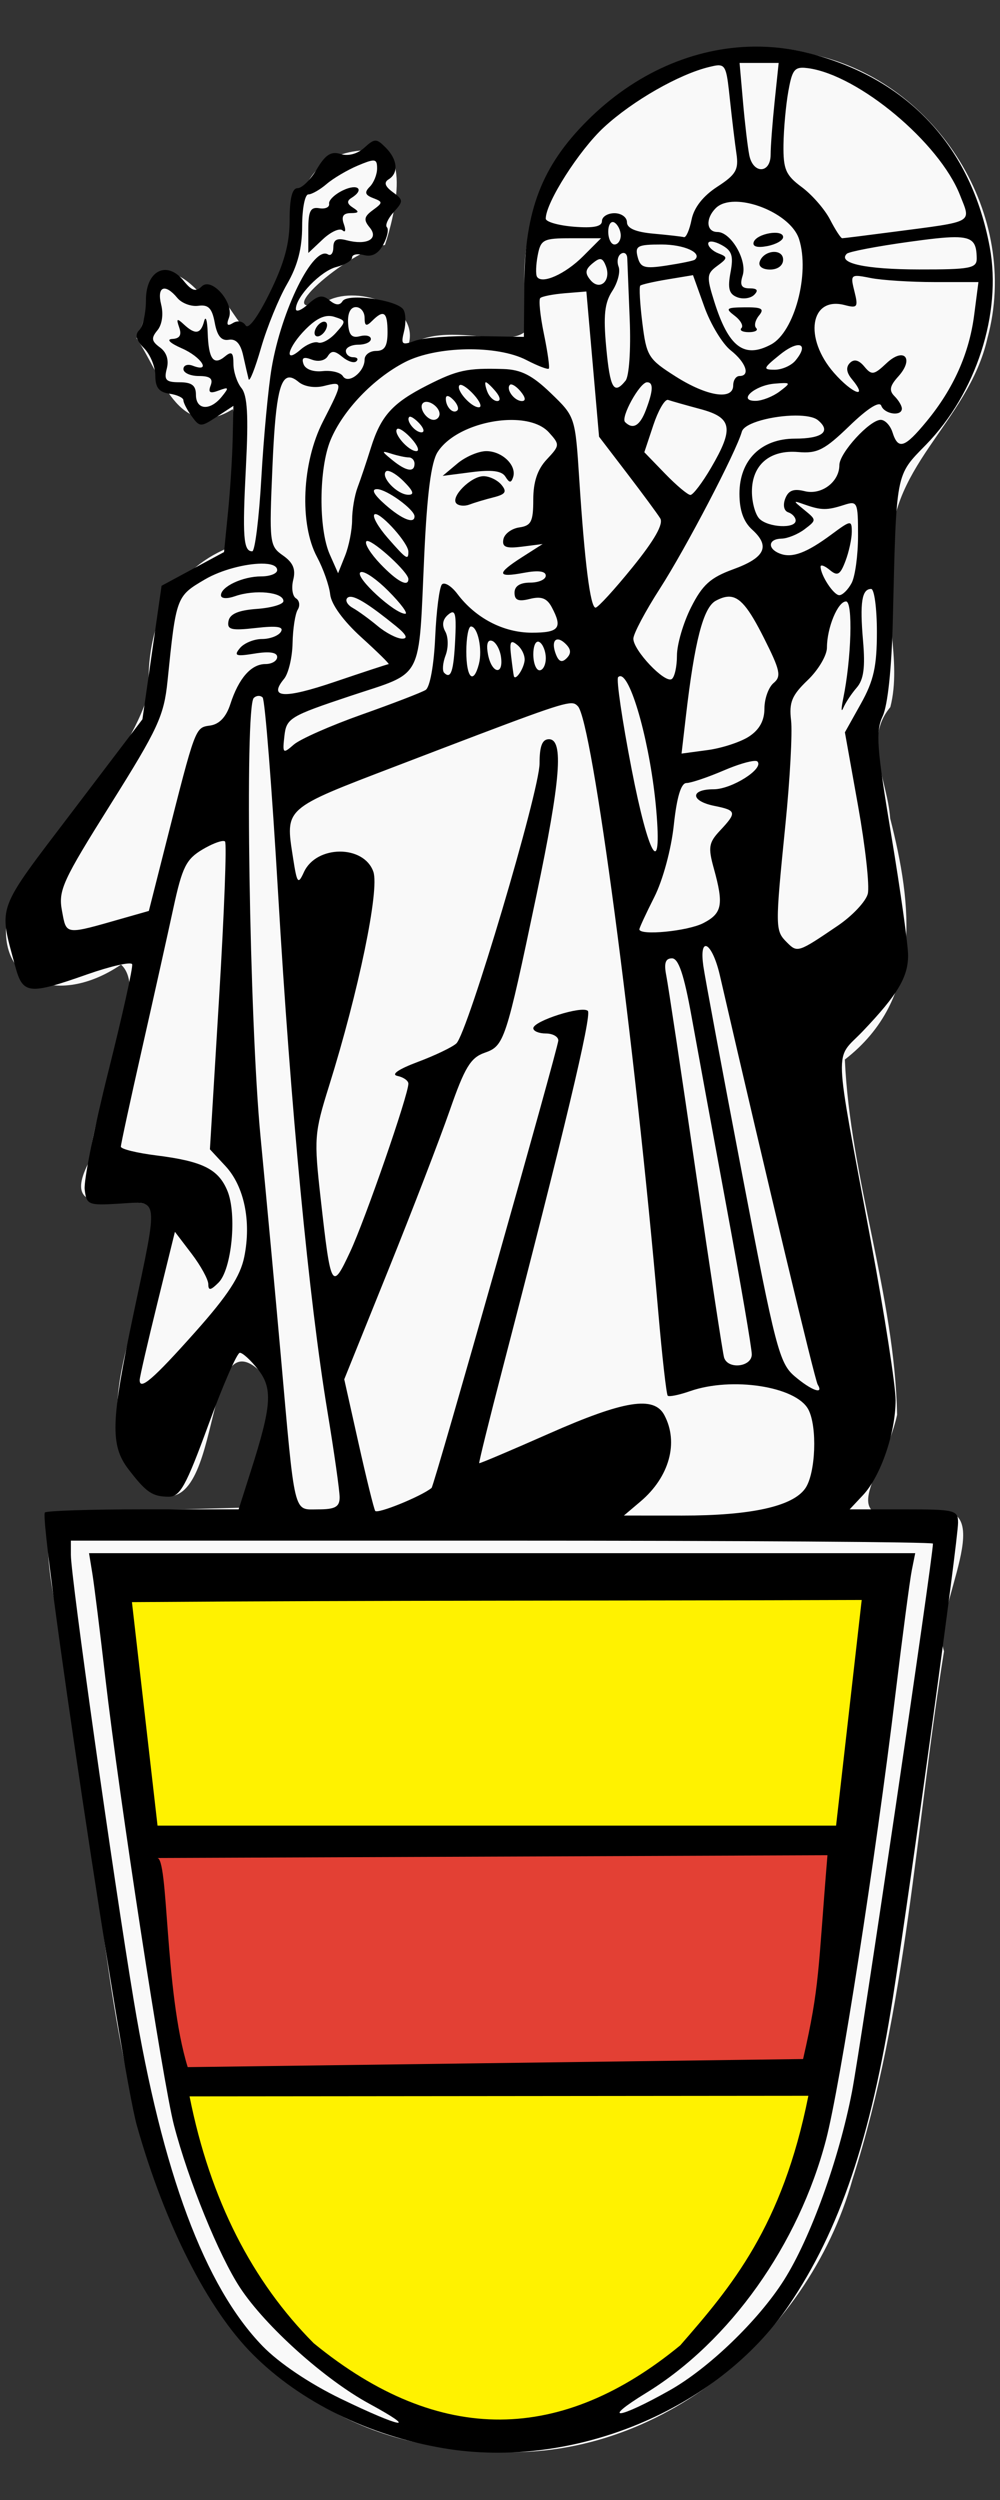 <?xml version="1.0" encoding="UTF-8" standalone="no"?>
<!-- Created with Inkscape (http://www.inkscape.org/) -->
<svg id="svg1322" xmlns:rdf="http://www.w3.org/1999/02/22-rdf-syntax-ns#" xmlns="http://www.w3.org/2000/svg" height="1000" width="400" version="1.0" xmlns:cc="http://creativecommons.org/ns#" xmlns:dc="http://purl.org/dc/elements/1.1/">
 <rect width="100%" height="100%" fill="#333333" stroke="none"/>

 <defs id="defs1325"></defs>
 <path id="path4446" fill="#f9f9f9" d="M170.96,977.83c-48.39-8.3-87.434-45.7-102.9-91.67-25.825-62.19-26.689-130.91-38.308-196.5,0.675-25.53-16.971-66.229-7.947-84.632,24.823-0.628,49.646-1.294,74.469-1.944,4.258-16.752,17.348-37.232,9.312-52.98-26.529-28.816-14.555,65.732-46.352,45.563-28.579-28.83,1.266-71.787,2.696-106.29,4.901-19.731-42.695,5.532-25.884-25.451,0.895-23.292,24.697-66.957,12.37-78.087-26.921,18.35-54.957,5.61-43.343-27.69,16.958-27.47,44.975-50.2,54.459-81.17-1.347-26.722,8.894-48.402,31.934-57.932-0.204-17.378,5.355-44.275,1.644-55.377-21.595,13.387-28.934-14.346-38.497-28.378,6.709-12.992,6.173-38.481,25.54-17.871,11.55-9.003,18.15,34.204,26.81,3.604,14.261-23.584,5.191-58.609,38.401-60.896,20.277-5.279,12.406,26.559,8.623,37.866-14.42,2-49.166,32.193-22.715,22.197,12.267-6.156,37.241,2.487,31.973,18.323,19.973-14.523,60.139,13.571,46.507-25.288-1.916-58.317,59.448-107.39,115.97-91.29,49.264,11.039,82.606,64.316,69.258,113.33-7.715,34.139-41.66,52.317-38.18,88.716-4.083,19.268,4.124,40.209-0.665,58.861-11.024,13.214-1.097,29.511-0.063,44.5,8.888,34.801,13.274,72.178-18.133,96.474,2.164,47.825,19.937,94.204,20.901,142.1-5.57,25.401-28.586,46.184,11.741,39.215,31.624-7.125,1.498,39.157,7.025,55.36-11.338,70.484-14.813,143.03-36.629,211.35-17.903,63.95-80.155,115.14-148.3,108.45-7.283-0.316-14.579-0.957-21.723-2.46z"/>
 <g id="g4143" transform="matrix(0.5,0,0,0.5,-1172.375,-46.998)">
  <path id="path4064" d="m2948,131.28c-47.982,0.5-95.492,21.211-133.62,59.438-35.967,36.049-49.664,71.439-50.156,129.56l-0.375,43.219-37.469-0.625c-20.615-0.344-42.848,1.317-49.406,3.688-10.797,3.903-11.659,3.181-8.969-7.562,1.634-6.526,1.385-14.341-0.562-17.344-5.034-7.762-44.644-13.227-48.656-6.719-2.218,3.598-5.521,3.376-10.406-0.688-5.633-4.686-9.225-4.049-17.031,3.031-5.446,4.94-9.906,6.686-9.906,3.875,0-9.785,19.918-30.421,32.406-33.562,6.915-1.74,12.562-5.149,12.562-7.594,0-2.445,4.301-3.317,9.563-1.938,6.374,1.671,11.522-1.129,15.406-8.406,3.207-6.005,4.51-12.237,2.906-13.844-1.603-1.607,0.874-7.099,5.469-12.188,7.822-8.664,7.771-9.664-0.75-15.906-6.317-4.633-7.338-7.776-3.344-10.25,8.136-5.04,7.129-15.883-2.344-25.375-7.455-7.477-8.792-7.465-17.125,0.094-5.477,4.968-12.975,6.945-19,5.031-7.548-2.401-12.125,0.508-18.938,12.062-4.939,8.383-11.876,15.25-15.406,15.25-4.392,0-6.406,8.114-6.406,25.688,0,18.705-4.307,34.419-15.812,57.844-9.597,19.538-17.199,29.83-19.406,26.25-2.064-3.346-6.426-4.159-10.063-1.906-4.525,2.803-5.47,1.591-3.281-4.125,4.515-11.794-13.807-32.98-21.75-25.156-4.686,4.616-7.927,3.614-14.406-4.406-13.521-16.736-30.219-8.268-30.219,15.312,0,10.283-2.387,21.099-5.312,24.031-3.76,3.769-2.66,7.996,3.75,14.438,4.987,5.012,9.062,14.898,9.062,21.969,0,9.519,2.893,13.284,11.219,14.469,6.185,0.88,11.25,3.244,11.25,5.281s3.023,7.82,6.687,12.844c6.367,8.727,7.235,8.738,19.969,0.375l13.344-8.75-0.594,26.875c-0.321,14.781-2.01,41.116-3.75,58.5l-3.156,31.594-25,13.5-24.969,13.469-7.656,53.406-7.656,53.406-56.438,74.312c-61.104,80.463-58.63,73.77-45.438,122.88,6.156,22.913,10.542,23.453,57.594,6.906,19.027-6.691,35.259-10.344,36.063-8.125,0.803,2.219-7.749,40.738-19,85.594-11.252,44.856-19.797,87.391-18.969,94.531,1.434,12.369,2.751,12.91,27.75,11.375,31.986-1.963,31.383-6.762,11.25,88.438-18.12,85.677-18.741,104.81-3.938,124.12,14.174,18.499,19.021,21.812,32.125,21.906,9.11,0.065,13.833-8.484,31.781-57.531,11.594-31.683,22.907-57.625,25.156-57.625,2.249,0,8.79,5.997,14.531,13.312,11.892,15.153,10.948,28.98-5.531,80.625l-9.969,31.312h-76.25c-41.922,0-77.357,1.135-78.75,2.531-5.067,5.078,61.125,446.31,73.563,490.38,22.362,79.229,56.527,146.72,92.625,182.97,38.009,38.164,92.848,65.152,153,75.281,103.26,17.387,219.27-30.709,275.94-114.34,40.726-60.11,65.671-133.82,83.25-246.12,15.572-99.477,52.156-366.06,52.156-380.03,0-10.071-2.438-10.656-43.344-10.656h-43.375l10.719-11.438c14.111-15.055,26.031-49.812,26.031-75.938,0-11.547-8.796-68.204-19.531-125.88-30.424-163.43-29.68-145.15-6.719-169.25,27.883-29.272,36.25-43.267,36.25-60.688,0-8.341-6.059-51.628-13.469-96.188-11.664-70.138-12.606-82.901-6.875-95.156,4.062-8.687,7.199-38.358,8.125-76.781,2.892-119.95,2.018-115.24,26.562-140.41,40.054-41.061,60.74-105.07,51-157.88-14.878-80.669-65.539-135.05-144.62-155.28-14.521-3.715-29.249-5.46-43.938-5.313zm-11.594,13.063,15.656,0,15.625,0-3.219,30.781c-1.766,16.934-3.219,36.11-3.219,42.594,0,15.241-14.007,15.648-17.062,0.5-1.25-6.199-3.522-25.341-5.031-42.563l-2.75-31.312zm-17.312,1.906c0.258-0.013,0.51-0.01,0.75,0,5.765,0.142,6.528,5.726,8.781,26.875,1.688,15.844,4.061,35.578,5.281,43.844,1.891,12.8-0.372,16.712-15.344,26.437-11.372,7.388-18.641,16.682-20.562,26.313-1.633,8.181-4.375,14.481-6.094,14-1.718-0.481-12.662-1.727-24.344-2.781-14.288-1.29-21.25-4.296-21.25-9.156,0-3.974-4.503-7.219-10-7.219s-10,2.849-10,6.312c0,4.39-6.792,5.75-22.469,4.5-12.37-0.986-22.5-3.897-22.5-6.469,0-12.847,26.66-54.706,46.562-73.094,22.862-21.122,60.026-42.411,84.25-48.25,2.866-0.691,5.128-1.224,6.938-1.312zm67.031,1.938c1.478-0.052,3.205,0.092,5.25,0.375,40.391,5.594,104.93,59.582,121.38,101.53,8.897,22.698,12.274,20.802-53.156,29.375-21.501,2.817-39.989,5.125-41.094,5.125-1.105,0-5.48-6.719-9.719-14.938-4.239-8.214-14.424-19.892-22.625-25.969-12.866-9.534-14.873-14.185-14.625-33.906,0.159-12.568,1.927-31.886,3.906-42.906,2.581-14.37,4.284-18.46,10.688-18.688zm-343.1,74.25c2.892-0.119,3.406,1.891,3.406,6.312,0,4.826-2.635,11.409-5.844,14.625-4.446,4.456-3.807,6.604,2.656,9.094,7.926,3.048,7.918,3.661-0.219,9.625-7.061,5.175-7.55,7.814-2.531,13.875,7.582,9.158-2.152,14.52-18.563,10.219-7.56-1.981-10.5-0.431-10.5,5.625,0,4.617-1.931,7.194-4.312,5.719-11.656-7.22-37.174,44.218-45.063,90.844-2.696,15.936-6.383,55.441-8.219,87.812-1.836,32.372-5.129,58.875-7.312,58.875-7.069,0-7.929-11.56-5.031-67.625,2.119-41,1.187-57.116-3.594-63-3.534-4.349-6.406-13.087-6.406-19.406,0-9.044-1.44-10.298-6.719-5.906-9.203,7.655-13.191,2.21-13.875-18.969-0.319-9.872-1.586-14.009-2.844-9.188-2.704,10.369-7.098,11.041-16.281,2.5-5.496-5.111-6.169-4.656-3.656,2.5,2.135,6.08,0.426,8.904-5.531,9.188-5.036,0.24-1.866,3.357,7.656,7.531,15.758,6.907,23.807,19.697,8.75,13.906-4.123-1.586-7.5-0.394-7.5,2.656,0,3.05,5.558,5.562,12.344,5.562,8.954,0,11.541,2.068,9.438,7.562-2.184,5.705-0.604,6.699,6.406,4.062,8.203-3.086,8.486-2.484,2.438,4.969-9.342,11.511-20.625,10.627-20.625-1.594,0-7.466-3.317-10-13.063-10-10.966,0-12.634-1.77-10.25-10.906,1.818-6.967-0.149-13.07-5.469-16.969-6.788-4.975-7.151-7.504-2.031-13.688,3.721-4.494,4.931-12.851,3-20.562-3.634-14.511,3.073-17.264,12.969-5.312,3.506,4.234,11.044,7.04,16.75,6.25,8.048-1.115,11.012,1.937,13.156,13.594,1.94,10.538,5.267,14.603,11.188,13.594,5.72-0.975,9.446,3.071,11.531,12.531,1.693,7.679,3.667,16.214,4.375,18.969,0.708,2.755,5.172-8.532,9.938-25.062,4.765-16.53,14.126-39.458,20.781-50.969,8.467-14.645,12.094-28.566,12.094-46.344,0-13.973,2.22-25.406,4.938-25.406,2.717,0,9.297-3.743,14.625-8.312,5.327-4.572,16.584-11.221,25.031-14.781,6.02-2.537,9.72-3.907,11.969-4zm289.66,32.938c19.115-0.158,46.128,13.528,51.344,30,8.721,27.541-3.692,74.149-22.406,84.188-21.532,11.55-33.993,2.176-45.438-34.219-6.318-20.092-6.095-22.425,2.406-28.656,8.39-6.149,8.457-7.089,0.969-9.969-4.545-1.748-8.25-5.255-8.25-7.813,0-2.557,4.71-2.12,10.469,0.969,8.548,4.585,9.899,8.639,7.375,22.125-2.392,12.779-1.162,17.267,5.375,19.781,4.647,1.788,10.755,0.908,13.594-1.938,3.55-3.558,2.419-5.156-3.656-5.156-6.629,0-8.033-2.579-5.594-10.281,3.832-12.104-9.338-34.812-20.188-34.812-8.899,0-9.67-10.717-1.375-19.031,3.525-3.533,9.004-5.135,15.375-5.188zm-97.812,16.25c0.468-0.012,0.953,0.118,1.469,0.438,2.749,1.703,5,6.343,5,10.312,0,3.97-2.251,7.219-5,7.219s-5-4.64-5-10.313c0-4.609,1.5-7.603,3.531-7.656zm273.5,12.125c15.337-0.055,17.642,4.753,17.75,17.125,0.067,7.728-5.403,8.755-46.156,8.688-42.783-0.071-65.357-4.97-57.812-12.531,1.715-1.719,24.151-6.006,49.844-9.562,16.734-2.317,28.341-3.69,36.375-3.719zm-306.81,0.844,24.031,0-14.344,14.375c-14.327,14.36-33.046,22.697-36.906,16.438-1.124-1.823-0.879-9.502,0.562-17.062,2.426-12.718,4.433-13.75,26.656-13.75zm72.438,5c18.234,0,32.981,6.78,26.562,12.187-0.963,0.811-11.04,2.882-22.406,4.625-17.884,2.742-21.027,1.829-23.281-6.812-2.308-8.844-0.117-10,19.125-10zm-30.563,6.75c1.749-0.063,3.03,1.545,3.125,4.25,0.127,3.606,1.021,25.707,1.969,49.125,0.974,24.069-0.481,45.304-3.344,48.844-9.375,11.593-12.384,6.395-15.469-26.719-2.379-25.532-1.271-35.677,4.844-45.031,4.343-6.643,6.619-15.403,5.063-19.469-1.557-4.066-0.691-8.715,1.937-10.344,0.658-0.407,1.293-0.635,1.875-0.656zm-18.656,4.938c1.918-0.056,3.209,1.763,4.688,5.625,4.484,11.711-4.903,20.149-12.375,11.125-4.538-5.481-4.195-8.44,1.625-13.281,2.677-2.227,4.57-3.425,6.062-3.469zm74.375,12.844,9.094,25.375c5.002,13.941,14.476,29.588,21.062,34.781,12.245,9.654,15.962,20.531,7,20.531-2.749,0-5,3.368-5,7.5,0,12.094-20.931,8.838-46.094-7.156-21.823-13.872-23.274-16.146-26.594-42.781-1.93-15.481-2.676-28.938-1.656-29.875,1.02-0.937,10.943-3.197,22.031-5.031l20.156-3.344zm131.28,0.594c2.292,0.015,5.725,0.661,10.688,1.656,8.994,1.803,32.123,3.281,51.375,3.281h35l-3.406,26.312c-3.996,30.908-16.589,59.073-38.094,85.156-17.6,21.347-22.742,22.986-27.25,8.75-1.745-5.51-5.983-10-9.406-10-8.856,0-33.094,26.52-33.094,36.219,0,13.445-14.355,24.221-27.781,20.844-8.845-2.225-13.01-0.615-15.531,5.969-2.018,5.271-1.017,9.815,2.438,10.969,3.243,1.084,5.906,4.037,5.906,6.562,0,6.696-21.977,5.602-29-1.438-3.298-3.306-6-13.085-6-21.75,0-21.368,14.325-33.586,37.031-31.625,15.289,1.32,21.067-1.637,40.969-20.875,14.541-14.056,24.057-20.084,25.5-16.156,2.511,6.834,16.469,8.74,16.469,2.25,0-2.204-2.673-6.665-5.906-9.906-4.507-4.517-3.798-8.19,3-15.719,13.032-14.433,4.697-23.907-9.375-10.656-10.102,9.512-11.864,9.796-17.75,2.688-4.357-5.262-8.2-6.246-11.531-2.906-3.331,3.339-2.831,7.644,1.5,12.875,13.716,16.564,0.605,12.02-14.25-4.938-24.386-27.839-19.058-61.466,8.594-54.219,10.192,2.671,10.916,1.645,7.75-11-2.332-9.312-2.886-12.377,2.156-12.344zm-216.59,12.469,5.094,58.094,5.063,58.094,22.406,29.312c12.329,16.13,24.278,32.325,26.531,36,2.748,4.481-4.548,17.348-22.125,39.062-14.416,17.808-27.739,32.375-29.625,32.375-4.165,0-8.701-35.734-13.031-102.69-3.238-50.068-3.252-50.1-22.719-68.875-14.899-14.371-23.823-18.902-38-19.344-28.902-0.9-36.769,0.778-60.937,13.062-27.826,14.144-37.069,24.405-45.094,50.125-3.438,11.02-8.197,25.203-10.594,31.531-2.397,6.328-4.375,18.013-4.375,25.969,0,7.956-2.508,20.838-5.594,28.594l-5.625,14.094-6.656-15.031c-9.104-20.548-8.75-68.99,0.656-91.594,9.88-23.743,34.194-49.201,59.469-62.25,25.184-13.002,73.739-13.841,97.188-1.688,9.029,4.68,17.086,7.767,17.906,6.875s-0.928-13.388-3.906-27.781c-2.976-14.393-4.298-27.292-2.938-28.656,1.361-1.364,10.212-3.102,19.688-3.875l17.219-1.406zm-184.38,12.5c3.832,0,6.969,3.848,6.969,8.531,0,6.623,1.336,7.175,6,2.5,9.369-9.39,12.344-7.211,12.344,9.031,0,11.233-2.339,15-9.188,15-5.039,0-9.156,3.111-9.156,6.906,0,10.006-13.206,20.062-17.406,13.25-1.826-2.961-9.123-4.761-16.188-4-7.567,0.815-13.835-1.497-15.281-5.656-1.766-5.078,0.069-6.091,6.563-3.594,5.222,2.008,10.634,0.877,12.812-2.656,2.929-4.749,5.533-4.609,11.75,0.562,4.399,3.659,9.453,5.208,11.219,3.438,1.766-1.77,0.582-3.219-2.625-3.219s-5.844-2.276-5.844-5.031,4.503-5,10-5c5.497,0,10-2.034,10-4.531s-3.94-3.508-8.75-2.25c-6.527,1.707-8.931-0.966-9.469-10.5-0.448-7.931,1.924-12.781,6.25-12.781zm-22.188,7.094c0.358-0.017,0.707-0.01,1.062,0,1.312,0.038,2.62,0.278,3.906,0.688,9.493,3.02,9.546,3.586,1.187,12.844-4.81,5.328-11.176,8.804-14.125,7.719-2.949-1.085-9.283,1.456-14.094,5.656-13.887,12.125-10.311-1.905,4.188-16.438,6.796-6.812,12.505-10.208,17.875-10.469zm375.78,23.344c4.505-0.26,4.773,4.208-1.937,12.312-3.345,4.04-10.84,7.357-16.688,7.344-9.647-0.023-9.259-1.156,4.344-12.125,6.134-4.947,11.2-7.353,14.281-7.531zm-407.16,25.844c2.199-0.19,4.757,1.109,7.781,3.625,4.45,3.701,12.908,5.027,20.219,3.188,15.565-3.916,15.541-3.487-0.812,28.5-16.781,32.824-18.917,81.788-4.719,108.31,5.019,9.376,9.751,22.849,10.531,29.969,0.869,7.936,10.543,21.222,24.969,34.312,12.941,11.744,22.734,21.379,21.781,21.438-0.953,0.059-20.382,6.453-43.188,14.188-40.618,13.776-53.244,13.022-40.469-2.406,3.517-4.248,6.584-17.121,6.812-28.594,0.229-11.473,2.092-23.497,4.125-26.75,2.034-3.253,1.397-7.357-1.406-9.094-2.804-1.737-3.792-8.405-2.188-14.812,2.124-8.484-0.111-13.777-8.219-19.469-10.783-7.57-11.051-9.817-8.406-71.188,2.194-50.91,5.335-70.539,13.188-71.219zm157.53,3.844c0.952,0,4.547,3.368,7.969,7.5,3.586,4.331,4.05,7.531,1.125,7.531-2.791,0-6.355-3.399-7.938-7.531-1.582-4.133-2.108-7.5-1.156-7.5zm128.97,0c5.228,0,4.958,6.677-0.938,22.219-4.808,12.675-10.402,15.894-16.656,9.625-3.731-3.74,11.796-31.844,17.594-31.844zm109.56,0.625c5.174-0.051,3.534,1.403-3.438,6.688-5.355,4.059-13.947,7.475-19.094,7.562-15.072,0.257-1.234-12.432,15.031-13.781,3.293-0.273,5.775-0.452,7.5-0.469zm-218.34,1.094c1.733,0.039,4.831,2.244,7.656,5.656,3.942,4.761,4.314,7.656,1,7.656-6.04,0-13.06-9.495-9.594-12.969,0.236-0.236,0.538-0.353,0.938-0.344zm-40.563,0.344c1.945-0.156,6.446,3.07,10.813,7.906,4.99,5.527,6.744,10.062,3.906,10.062-6.288,0-18.764-14.322-15.406-17.688,0.166-0.166,0.41-0.259,0.687-0.281zm-10.406,8.969c1.031-0.09,2.639,0.884,4.656,2.906,3.253,3.26,4.764,7.108,3.344,8.531-3.335,3.343-9.25-2.595-9.25-9.281,0-1.373,0.448-2.086,1.25-2.156zm176.09,3.031c0.178-0.021,0.342,0.007,0.5,0.062,2.52,0.884,14.13,4.181,25.812,7.312,25.5,6.836,27.042,15.342,8.531,47-6.988,11.951-14.406,21.719-16.5,21.719-2.094,0-11.251-7.69-20.344-17.094l-16.531-17.094,7.219-21.719c3.725-11.201,8.638-19.877,11.313-20.188zm-193.09,1.594c4.333-0.191,10.75,4.886,10.75,9.688,0,2.592-2.101,4.719-4.688,4.719-5.896,0-12.205-9.787-8.625-13.375,0.671-0.673,1.562-0.987,2.562-1.031zm295.44,10.969c8.022-0.025,14.866,1.091,18.062,3.75,10.751,8.943,3.553,14.719-18.406,14.719-27.138,0-44.438,17.156-44.438,44.062,0,13.244,3.238,22.443,10.156,28.719,14.721,13.353,10.397,22.44-15.156,31.75-18.228,6.642-24.636,12.433-33.75,30.531-6.185,12.28-11.25,29.604-11.25,38.5,0,8.896-1.891,17.37-4.219,18.812-5.607,3.473-30.793-23.125-30.656-32.375,0.059-3.982,9.627-22.006,21.25-40.062,20.668-32.107,61.078-109.48,65.531-125.5,2.003-7.203,25.227-12.851,42.875-12.906zm-308.44,0.906c1.399-0.101,4.617,2.158,7.719,5.531,3.544,3.855,4.226,7,1.531,7-5.19,0-12.683-9.521-9.719-12.344,0.12-0.115,0.269-0.173,0.469-0.188zm79.656,2.625c13.22-0.268,25.129,2.809,31.594,9.969,8.818,9.766,8.771,10.402-1.719,21.594-7.474,7.974-10.812,17.942-10.812,32.188,0,17.538-1.666,20.857-11.188,22.219-6.157,0.88-11.89,5.139-12.719,9.5-1.187,6.249,2.005,7.514,14.969,5.875l16.438-2.094-16.25,10.375c-20.878,13.312-20.536,16.753,1.25,12.656,11.465-2.156,17.5-1.368,17.5,2.281,0,3.062-5.629,5.562-12.5,5.562-8.149,0-12.5,2.808-12.5,8.062,0,6.058,3.069,7.294,12.312,4.969,9.098-2.289,13.622-0.579,17.469,6.625,8.889,16.648,5.938,20.44-16.031,20.406-22.64-0.035-44.887-11.656-59.469-31.031-4.711-6.26-10.258-9.685-12.312-7.625-2.055,2.06-4.486,21.083-5.438,42.281-1.009,22.473-4.211,40.053-7.656,42.188-3.25,2.013-26.24,10.883-51.094,19.688-24.854,8.805-49.32,19.617-54.375,24.031-8.684,7.583-9.101,7.193-7.5-6.938,1.607-14.183,4.33-15.828,52.688-31.969,59.573-19.884,54.472-10.126,59.219-113.22,2.236-48.551,5.477-73.72,10.594-81.812,9.86-15.593,35.499-25.334,57.531-25.781zm-89.219,6.969c1.945-0.156,6.446,3.101,10.812,7.938,4.99,5.527,6.744,10.031,3.906,10.031-6.288,0-18.764-14.322-15.406-17.688,0.166-0.166,0.41-0.259,0.688-0.281zm-10.9,18.59c0.751-0.067,2.702,0.5,5.844,1.5,5.035,1.602,11.226,2.906,13.75,2.906,2.524,0,4.594,2.276,4.594,5.031,0,7.253-6.703,6.135-17.812-2.938-5.548-4.531-7.627-6.389-6.375-6.5zm2.312,15.188c0.139-0.014,0.283-0.007,0.438,0,2.671,0.117,7.787,3.369,12.687,8.281,7.936,7.954,8.918,10.95,3.594,10.812-8.857-0.229-22.143-14.221-17.719-18.656,0.243-0.244,0.585-0.394,1-0.438zm-8.125,14.594c7.56,0.008,30,16.302,30,21.781,0,6.412-10.128,2.358-23.469-9.406-9.159-8.077-11.428-12.381-6.531-12.375zm335.34,10.188c0.903,0.059,3.228,0.894,7,2.219,13.061,4.587,17.699,4.614,31.219,0.25,10.759-3.473,11.25-2.405,11.25,24.594,0,15.519-2.311,32.577-5.156,37.906-2.845,5.329-7.289,9.688-9.844,9.688-4.527,0-14.969-15.951-14.969-22.844,0-1.896,3.329-0.673,7.406,2.719,6.15,5.116,8.286,3.892,12.5-7.219,2.795-7.366,5.063-17.873,5.063-23.344,0-9.495-0.747-9.396-16.25,2.094-19.999,14.821-31.456,19.099-41.219,15.344-10.273-3.951-9.455-11.805,1.25-12,4.81-0.088,13.102-3.455,18.438-7.5,9.603-7.28,9.603-7.439,0-15.281-5.38-4.394-7.725-6.351-7-6.594,0.07-0.024,0.183-0.04,0.312-0.031zm-336.6,9.78c5.472,0.016,26.344,23.271,26.344,30.094,0,7.133-1.6,6.055-16.531-11-7.566-8.642-12.378-17.092-10.688-18.781,0.217-0.217,0.51-0.314,0.875-0.312zm-6.375,21.5c5.877,0.511,32.719,25.01,32.719,30.469,0,6.773-9.095,1.865-22.437-12.094-7.873-8.236-12.894-16.383-11.156-18.125,0.191-0.192,0.483-0.284,0.875-0.25zm-84.938,18.125c7.556-0.063,12.688,1.573,12.688,5.219,0,2.755-5.76,5-12.812,5-14.739,0-32.156,8.182-32.156,15.094,0,2.712,4.775,3.019,11.25,0.75,15.925-5.581,38.719-3.279,38.719,3.906,0,2.597-9.529,5.403-21.188,6.25-14.833,1.078-21.668,3.995-22.75,9.719-1.308,6.917,2.07,7.776,21.938,5.531,16.932-1.913,22.522-1.047,19.969,3.094-1.948,3.16-8.752,5.75-15.125,5.75-6.373,0-14.317,3.254-17.625,7.25-5.123,6.188-3.369,6.854,11.875,4.375,11.693-1.902,17.906-0.951,17.906,2.75,0,3.115-4.214,5.656-9.375,5.656-11.441,0-21.427,11.392-28.094,32.062-3.308,10.257-8.792,16.076-16.156,17.125-12.058,1.718-11.524,0.324-35.75,95.906l-13.281,52.406-19.875,5.656c-47.847,13.67-45.947,13.9-49.625-5.75-3.056-16.327,0.375-23.834,38.969-85.344,37.974-60.52,42.625-70.654,45.469-98.531,6.891-67.567,6.954-67.755,29.875-81.219,13.256-7.787,32.562-12.551,45.156-12.656zm80.281,6.688c3.497-0.033,12.32,6.143,21.219,15.062,10.17,10.194,16.265,18.449,13.562,18.375-8.674-0.238-39.963-28.997-35.938-33.031,0.267-0.268,0.657-0.401,1.156-0.406zm407.59,13.562c2.52,0,4.594,15.468,4.594,34.406,0,27.626-2.521,38.974-12.781,57.375l-12.812,22.938,10.562,59c5.797,32.454,9.285,64.026,7.75,70.156-1.535,6.13-12.341,17.619-24,25.531-31.91,21.657-32.293,21.789-40.781,13.281-9.397-9.419-9.434-11.4-1.062-94.844,3.593-35.815,5.608-73.014,4.469-82.656-1.714-14.501,0.6-20.081,13.312-32.25,8.454-8.092,15.375-19.776,15.375-25.969,0-15.9,8.701-36.969,15.281-36.969,5.613,0,4.293,45.766-2.25,77.656-1.696,8.265-1.683,11.633,0.063,7.5,1.745-4.133,6.569-11.411,10.719-16.188,5.588-6.432,6.911-16.171,5.062-37.562-2.646-30.621-0.959-41.406,6.5-41.406zm-114.22,6.188c9.137-0.277,16.308,8.947,28.5,33.156,12.982,25.776,14.025,30.634,7.688,35.906-4.031,3.353-7.344,12.542-7.344,20.406,0,9.665-3.964,16.913-12.281,22.375-6.767,4.444-21.689,9.333-33.156,10.875l-20.875,2.812,3.438-29.562c7.011-60.474,13.955-87.347,23.969-92.719,3.743-2.008,7.017-3.158,10.062-3.25zm-302.62,0.094c5.132-0.261,16.382,6.978,36.625,23.406,8.317,6.75,9.99,10.13,5,10.094-4.123-0.03-12.938-4.566-19.562-10.094-6.624-5.528-15.59-12.061-19.938-14.5-4.354-2.439-6.296-6.043-4.344-8,0.551-0.552,1.269-0.858,2.219-0.906zm81.875,12.406c2.588-0.006,2.969,5.868,2.219,21.5-1.233,25.707-3.421,32.341-8.844,26.906-1.657-1.661-1.143-7.971,1.156-14.031,2.312-6.095,2.203-14.575-0.25-18.969-2.928-5.245-2.107-9.866,2.375-13.594,1.397-1.162,2.482-1.81,3.344-1.812zm14.813,11.344c5.47,0,9.367,18.475,6.344,30.062-4.391,16.829-10.062,11.162-10.062-10.031,0-11.02,1.665-20.031,3.719-20.031zm69.375,10.375c1.676-0.039,3.944,1.125,6.562,3.75,4.191,4.201,4.373,7.493,0.594,11.281-3.78,3.788-6.301,2.821-8.625-3.25-2.773-7.243-1.731-11.706,1.469-11.781zm-53.781,0.906c0.367-0.014,0.778,0.042,1.219,0.188,3.075,1.014,6.309,6.736,7.188,12.719,2.251,15.336-7.427,13.617-10.375-1.844-1.34-7.025-0.598-10.964,1.969-11.062zm38.156,0.844c0.364,0.018,0.726,0.159,1.125,0.406,2.749,1.703,5,7.465,5,12.812,0,5.348-2.251,9.719-5,9.719-2.749,0-5-5.762-5-12.812,0-5.907,1.444-9.786,3.5-10.094,0.118-0.018,0.254-0.037,0.375-0.031zm-20.781,0.406c0.109-0.014,0.221-0.013,0.344,0,0.896,0.098,2.173,0.928,3.875,2.344,3.714,3.089,6.263,8.818,5.688,12.75-1.034,7.056-7.456,16.083-8.563,12.031-0.313-1.148-1.306-8.46-2.219-16.25-0.863-7.362-0.764-10.669,0.875-10.875zm86.438,27.219c8.928-0.168,24.456,56.242,28.844,107.31,4.783,55.678-6.038,37.646-19.719-32.875-7.547-38.904-12.4-72.034-10.812-73.625,0.531-0.532,1.092-0.801,1.688-0.812zm-289.53,15.781c1.29-0.074,2.543,0.353,3.469,1.281,1.852,1.856,7.441,72.677,12.406,157.38,10.047,171.39,24.596,324.11,39.406,413.62,5.391,32.587,9.781,63.58,9.781,68.875,0,7.63-3.567,9.625-17.187,9.625-20.124,0-18.307,7.456-30.094-125.25-4.038-45.458-11.238-123.22-16-172.81-8.891-92.588-12.785-343.62-5.438-351.03,1.031-1.04,2.366-1.614,3.656-1.688zm250.19,5.875c2.998-0.059,4.042,0.976,5.438,2.375,11.477,11.504,45.626,268.73,64.344,484.66,3.101,35.769,6.511,65.884,7.562,66.938,1.051,1.053,9.11-0.583,17.906-3.656,33.493-11.702,84.732-3.787,94.563,14.625,7.339,13.745,5.894,51.264-2.438,63.188-10.083,14.429-43.447,21.78-98.594,21.75l-46.5-0.031,13.281-11.25c23.13-19.597,30.736-47.235,19.031-69.156-8.295-15.535-32.277-11.668-92.281,14.875-30.236,13.375-55.336,24.012-55.781,23.656-0.446-0.356,7.976-34.456,18.719-75.781,49.11-188.91,71.486-282.76,68.188-286.06-4.412-4.422-43.625,8.051-43.625,13.875,0,2.314,4.503,4.188,10,4.188,5.497,0,10,2.521,10,5.594,0,5.569-99.322,356.29-101.38,357.97-8.265,6.767-43.566,21.113-45.125,18.344-1.152-2.046-7.173-26.543-13.406-54.469l-11.344-50.781,35.062-86.969c19.28-47.838,41.491-105.56,49.375-128.25,11.874-34.18,16.655-42.074,27.781-45.969,15.809-5.534,16.96-9.05,41.562-126.19,19.31-91.936,21.928-124.69,9.969-124.69-5.373,0-7.5,5.498-7.5,19.406,0,22.028-57.532,215.61-66.563,223.97-3.244,3.003-17.163,9.664-30.906,14.812-15.384,5.763-21.603,10.063-16.219,11.188,4.811,1.004,8.75,3.792,8.75,6.188,0,9.005-34.524,108.69-46.531,134.38-14.741,31.532-15.471,30.179-23.625-42.312-5.433-48.301-5.135-52.431,6.656-90.156,23.71-75.855,40.507-157.05,35.469-171.47-7.556-21.625-45.599-21.419-55.531,0.312-4.721,10.329-5.525,9.25-8.781-11.812-6.152-39.797-7.633-38.493,82.344-72.938,104.74-40.096,131.13-50.168,140.12-50.344zm147.1,46.14c0.978-0.01,1.655,0.122,1.969,0.438,5.636,5.674-20.434,22.25-35,22.25-18.984,0-18.581,9.444,0.562,13.281,17.794,3.567,18.189,5.216,4.625,19.688-9.116,9.726-9.732,13.408-5.031,30.375,8.036,29.008,6.714,35.898-8.375,43.719-12.481,6.469-51.188,10.226-51.188,4.969,0-1.194,5.387-12.825,11.969-25.844,6.817-13.484,13.507-38.201,15.563-57.438,2.406-22.522,5.79-33.75,10.125-33.75,3.575,0,17.108-4.577,30.094-10.156,10.551-4.533,20.45-7.486,24.688-7.531zm-425.41,64.062c0.697-0.013,1.224,0.13,1.5,0.406,1.471,1.474-0.665,57.487-4.719,124.47l-7.375,121.78,12.469,13.438c14.96,16.135,20.764,44.142,15.031,72.531-3.139,15.548-13.096,30.817-39.156,60.094-33.67,37.825-44.644,47.317-44.531,38.438,0.029-2.296,6.383-29.909,14.125-61.344l14.062-57.156,13.375,17.562c7.347,9.654,13.344,20.632,13.344,24.406,0,5.261,1.906,4.953,8.187-1.344,10.561-10.585,14.824-54.67,7.094-73.375-7.213-17.453-19.801-23.717-57-28.375-15.538-1.946-28.25-5.094-28.25-7,0-1.906,7.627-37.144,16.938-78.313,9.311-41.169,20.597-91.861,25.094-112.66,7.087-32.773,10.212-39.031,23.406-46.844,6.803-4.028,13.384-6.662,16.406-6.719zm386.06,84.031c2.984,0.054,7.874,8.569,11.344,23.625,37.794,163.98,75.94,323.49,78.219,327.19,5.215,8.459-5.023,4.793-18.438-6.625-12.225-10.405-15.365-22.487-41.969-161.53-15.814-82.651-29.792-157.61-31.062-166.56-1.571-11.072-0.414-16.136,1.906-16.094zm-27,9.844c5.232,0,9.607,12.989,15.625,46.344,4.599,25.484,17.326,94.798,28.281,154.03,10.955,59.233,19.928,111.62,19.938,116.44,0.023,10.162-19.212,12.329-22.188,2.5-1.042-3.444-11.25-70.482-22.688-149-11.437-78.518-22.033-148.95-23.531-156.53-1.97-9.964-0.694-13.781,4.562-13.781zm-480.88,465.84,344.81,0c189.66,0,344.84,1.073,344.84,2.375,0,11.256-57.69,401.84-64.781,438.59-10.427,54.046-33.213,117.13-54.406,150.62-20.326,32.125-60.124,70.506-91.406,88.156-41.235,23.265-55.956,24.863-18.75,2.031,66.862-41.03,121.87-118.48,143.81-202.44,11.299-43.239,39.552-224.65,55.531-356.62,5.671-46.836,11.551-91.361,13.062-98.938l2.75-13.75h-330.47-330.47l2.656,16.281c1.456,8.954,6.145,46.682,10.437,83.875,10.947,94.853,46.039,323.55,54.844,357.44,11.466,44.121,36.124,104.67,53.031,130.25,20.353,30.799,67.662,73.257,103.22,92.594,40.78,22.177,25.719,19.522-22.875-4.031-24.948-12.093-49.371-28.556-62.438-42.031-46.292-47.74-80.217-138.65-103.09-276.41-16.632-100.15-50.313-338.94-50.313-356.62v-11.375z" fill="#000"/>
  <path id="path4036" d="m2709.9,496.8c-5.077-5.088,11.55-21.851,21.674-21.851,4.735,0,11.194,3.122,14.353,6.937,4.574,5.524,3.267,7.56-6.42,9.997-6.69,1.683-15.302,4.267-19.136,5.742-3.835,1.475-8.547,1.104-10.47-0.824z" fill="#000"/>
  <path id="path4034" d="m2749.1,475.36c-2.887-4.681-10.794-5.739-27.152-3.632l-23.08,2.973,11.798-9.897c6.489-5.443,16.896-9.897,23.127-9.897,12.742,0,24.553,11.501,21.436,20.874-1.581,4.755-2.997,4.658-6.129-0.422z" fill="#000"/>
  <path id="path4000" d="m2591.4,277.74c0-14.959,1.721-18.335,8.746-17.153,4.81,0.81,8.361-0.812,7.891-3.604-0.47-2.792,4.59-7.652,11.245-10.799,11.908-5.633,17.36-0.497,6.569,6.187-3.856,2.389-3.477,4.731,1.249,7.733,5.309,3.372,4.917,4.323-1.808,4.383-6.032,0.054-7.655,2.686-5.451,8.843,1.726,4.821,1.26,7.055-1.035,4.963-2.296-2.091-9.401,1.119-15.789,7.135l-11.615,10.937v-18.625z" fill="#000"/>
  <path id="path3960" d="m2596.4,360.33c0-2.755,2.249-6.402,4.998-8.105s4.998-0.842,4.998,1.913-2.249,6.402-4.998,8.105-4.998,0.842-4.998-1.913z" fill="#000"/>
  <path id="path3956" d="m2937.9,356.47c1.79-1.794-0.647-6.23-5.414-9.859-7.719-5.875-6.823-6.615,8.186-6.757,13.542-0.128,15.76,1.162,11.288,6.563-3.061,3.697-4.086,8.206-2.278,10.018,1.809,1.813-0.835,3.296-5.874,3.296-5.039,0-7.698-1.468-5.908-3.262z" fill="#000"/>
  <path id="path3954" d="m2952.5,303.38c3.149-9.478,18.744-10.826,18.744-1.62,0,4.647-4.273,7.881-10.412,7.881-6.107,0-9.552-2.589-8.332-6.261z" fill="#000"/>
  <path id="path3952" d="m2947.7,287.7c2.281-6.953,23.545-10.595,23.545-4.033,0,2.626-5.712,5.868-12.692,7.205-8.01,1.535-12.014,0.364-10.853-3.173z" fill="#000"/>
  <path id="path2222" d="m2470.2,1580.4c9.582-2.463,5.888,106.34,24.706,167.3l492.32-6.473c13.529-58.958,11.833-70.703,19.495-163.06z" fill-rule="evenodd" fill="#e34034"/>
  <path id="path2220" d="m2450.3,1375.7,20.474,178.79,542.84,0,20.503-180.52c-203.98,0.74-379.84,0.202-583.81,1.728z" fill-rule="evenodd" fill="#fff200"/>
  <path id="path4141" style="enable-background:accumulate;color:#000000;" d="m2496.4,1771.1,495.05-0.476c-20.836,104.64-61.498,152.63-102.5,199.66-94.167,77.447-191.71,81.385-293.24-1.714-48.948-49.259-82.772-114.33-99.314-197.47z" fill-rule="nonzero" fill="#fff200"/>
 </g>
</svg>

